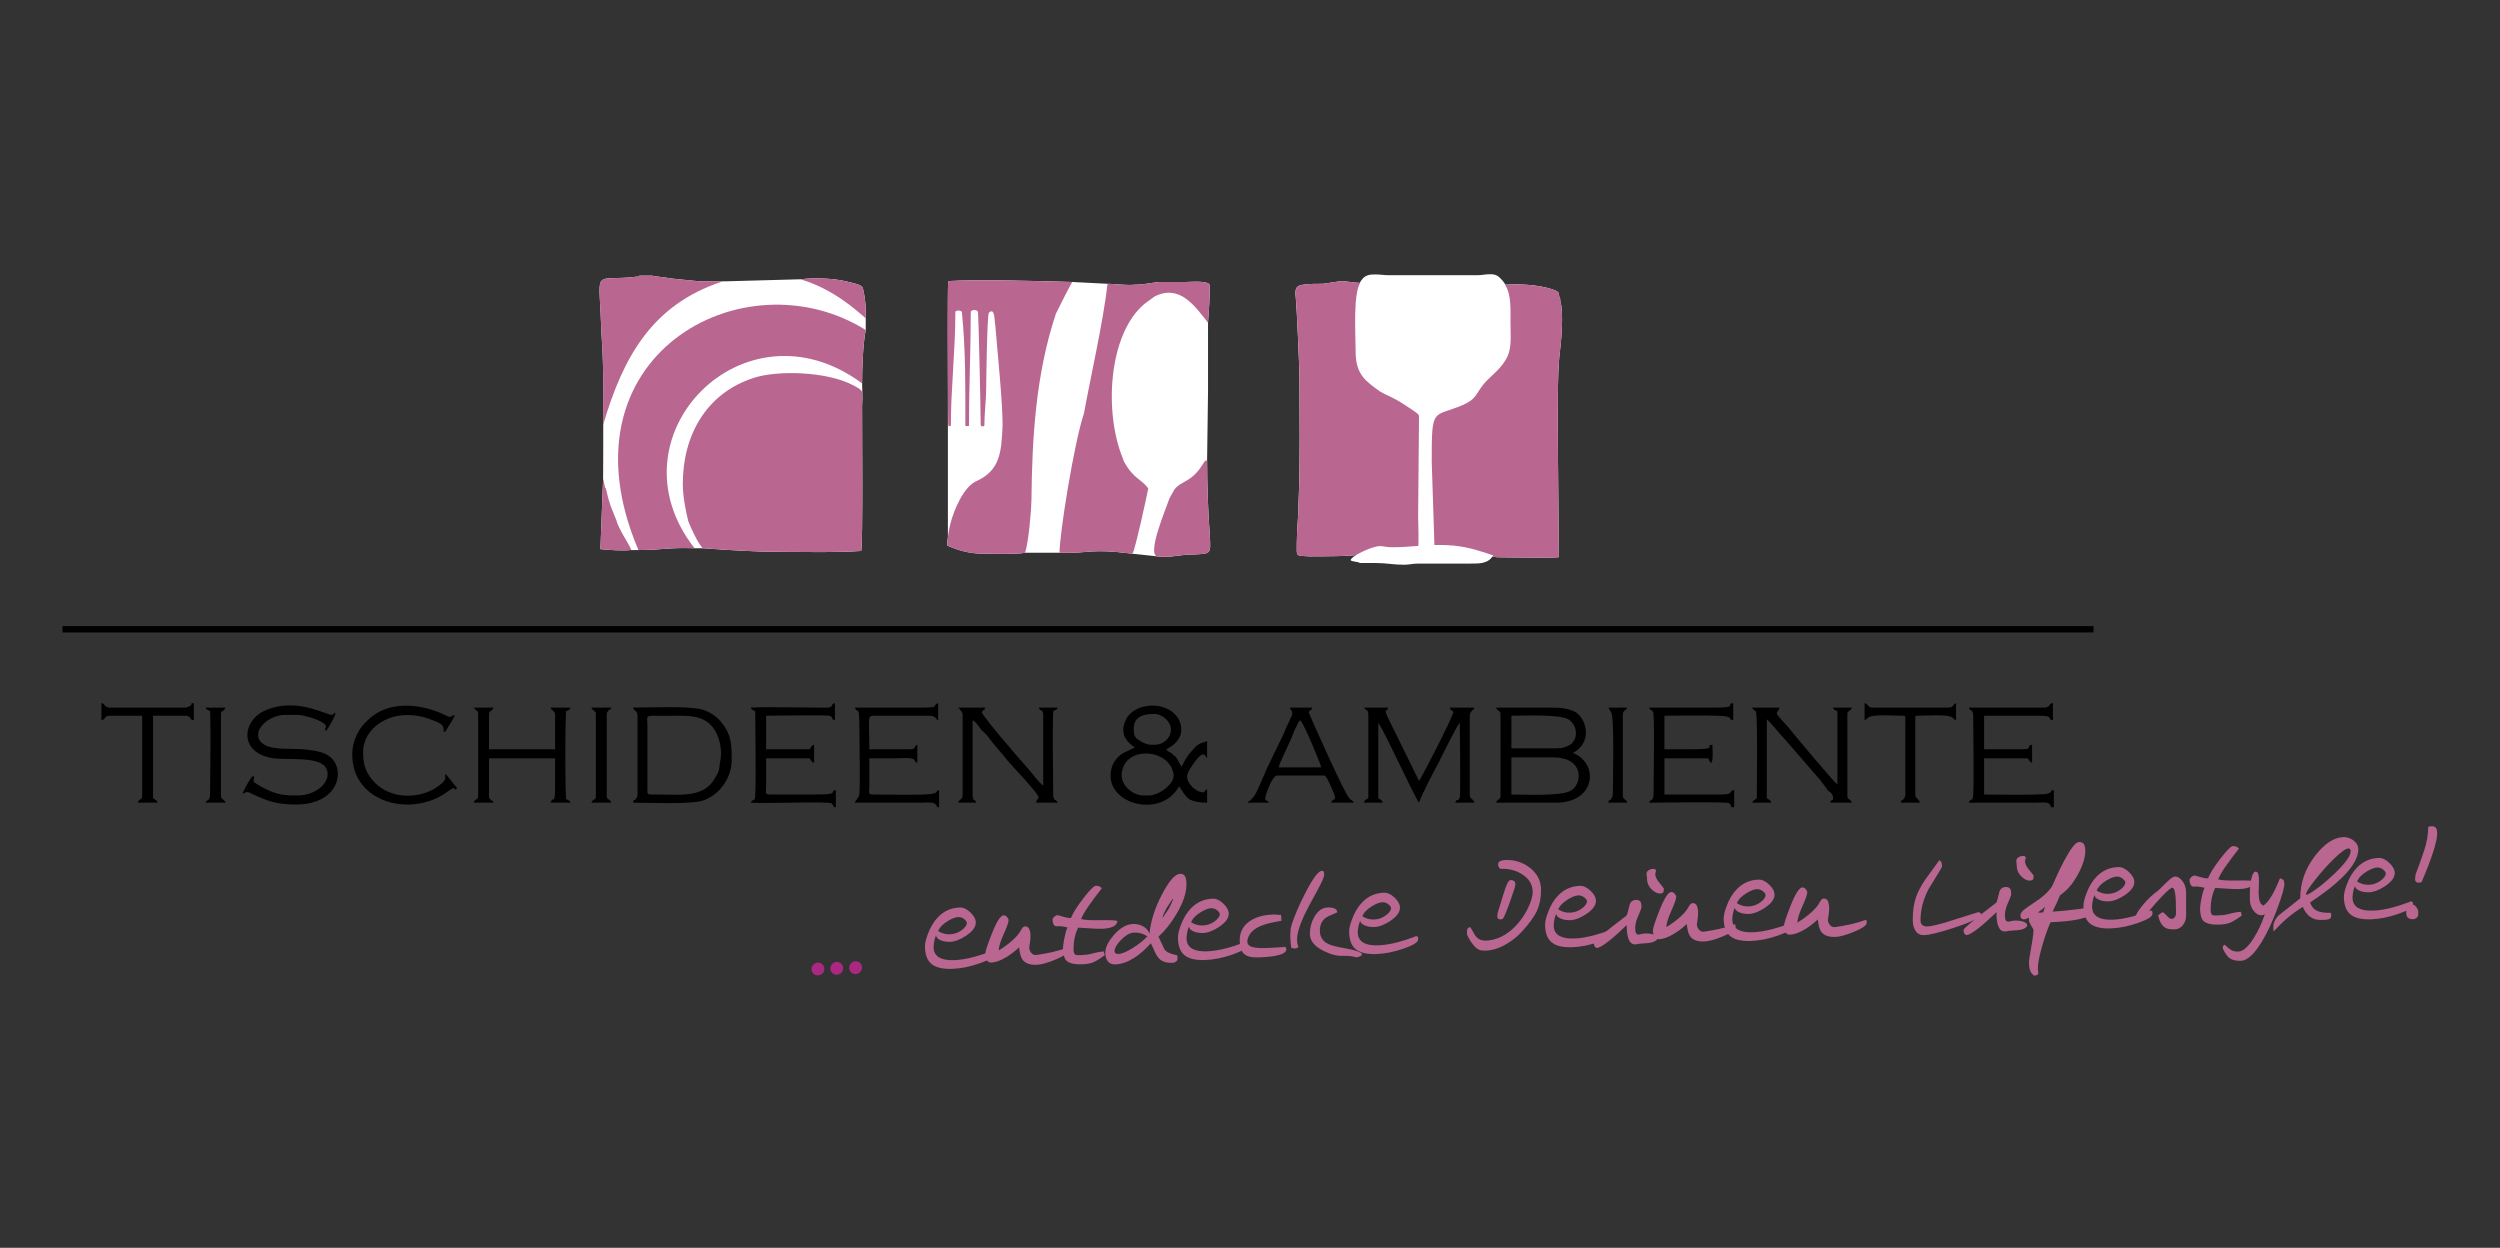 <?xml version="1.0" encoding="utf-8"?>
<!-- Generator: Adobe Illustrator 15.0.0, SVG Export Plug-In . SVG Version: 6.00 Build 0)  -->
<!DOCTYPE svg PUBLIC "-//W3C//DTD SVG 1.1//EN" "http://www.w3.org/Graphics/SVG/1.1/DTD/svg11.dtd">
<svg version="1.1" id="Ebene_1" xmlns="http://www.w3.org/2000/svg" xmlns:xlink="http://www.w3.org/1999/xlink" x="0px" y="0px"
	 width="567px" height="283px" viewBox="0 0 567 283" enable-background="new 0 0 567 283" xml:space="preserve">
<rect x="0" y="0" width="567" height="283" fill="#333333" stroke="none"/>
<path fill="#FFFFFF" d="M294.112,123.105c0,3.286-0.412,2.875,2.875,3.081c2.258,0,10.063,0,11.295-0.411
	c1.851-0.822,3.287-2.054,6.162-1.643c1.201,0.199,6.121,0.205,7.12-0.177c0.045,1.388,0.103,2.497,0.175,3.201
	c0-0.488,0.108-0.787,0.284-0.965c0.024,0.374,0.051,0.699,0.076,0.965c0-0.875,0.345-1.143,0.815-1.189
	c0.479,0.035,1.021,0.181,1.455,0.139c0.645,0.048,1.175-0.105,1.175-1.19c0-0.188-0.013-0.596-0.035-1.179
	c4.585,0.385,6.249,0.006,10.91,1.628c1.028,0.411,2.261,1.026,3.286,1.026c3.286,0,10.886,0.205,13.761,0
	c0.205-9.652-0.616-37.995,0.205-45.594c0.411-3.081,1.025-9.859,0.206-12.529c0-0.411,0-0.616-0.206-0.821
	c-0.205-1.233,0-1.233-1.645-1.849c-3.258-1.018-7.123-1.229-10.593-1.031c-0.355-0.596-0.814-1.161-1.407-1.693
	c-0.64-0.579-1.33-0.7-2.082-0.673c-0.884-0.035-1.852,0.219-2.911,0.221h-0.013h-0.161h-0.013h-0.156h-0.02h-0.146h-0.023h-0.143
	h-0.026h-0.138h-0.027h-0.133h-0.033h-0.125h-0.039h-0.12h-0.041h-0.114h-0.044h-0.112h-0.047h-0.106h-0.049h-0.103h-0.055h-0.097
	h-0.058h-0.092h-0.06h-0.09h-0.062h-0.085h-0.064h-0.082h-0.065h-0.08h-0.068h-0.074h-0.069h-0.074h-0.072h-0.07h-0.072h-0.069
	h-0.074H331.5h-0.074h-0.067h-0.073h-0.063h-0.08h-0.063h-0.078h-0.061h-0.079h-0.063h-0.079h-0.061h-0.081h-0.061h-0.08h-0.06
	H330.3h-0.06h-0.083h-0.06h-0.079h-0.06h-0.08h-0.063h-0.078h-0.063h-0.08h-0.062h-0.077h-0.064h-0.077h-0.063h-0.078h-0.066h-0.073
	h-0.069h-0.074h-0.068h-0.071h-0.074h-0.07h-0.075h-0.067h-0.079h-0.067h-0.08h-0.065h-0.086h-0.063h-0.09h-0.059h-0.094h-0.059
	h-0.096h-0.055h-0.1h-0.053h-0.104h-0.049h-0.108h-0.046h-0.115h-0.042h-0.119h-0.037h-0.126h-0.035h-0.129h-0.032h-0.136h-0.028
	h-0.141h-0.022h-0.148h-0.021h-0.152h-0.016h-0.16h-0.011h-0.173h-0.009h-0.168h-0.021h-0.171h-0.016h-0.173H324.9h-0.175h-0.009
	h-0.175h-0.003h-0.176h-0.006h-0.171h-0.008h-0.166h-0.012h-0.159h-0.016h-0.151h-0.018h-0.151h-0.021h-0.146h-0.024h-0.139h-0.029
	h-0.135h-0.031h-0.132h-0.032h-0.129h-0.034h-0.124h-0.039h-0.119h-0.043h-0.113h-0.045h-0.113h-0.045h-0.109h-0.049h-0.106h-0.05
	h-0.104h-0.052h-0.103h-0.052h-0.103h-0.053h-0.1h-0.054h-0.101h-0.054h-0.097h-0.054h-0.098h-0.057h-0.096h-0.057h-0.094h-0.059
	h-0.094h-0.057h-0.096h-0.057h-0.094h-0.058h-0.095h-0.057h-0.099h-0.055h-0.097h-0.054h-0.101h-0.055h-0.1H319.1h-0.103h-0.051
	h-0.104h-0.052h-0.104h-0.05h-0.106h-0.05h-0.108h-0.045h-0.114h-0.044h-0.113h-0.043h-0.119h-0.039h-0.124h-0.035h-0.127h-0.032
	h-0.134h-0.03h-0.134h-0.03h-0.14h-0.023h-0.146h-0.021h-0.151h-0.018h-0.155h-0.016h-0.159h-0.012h-0.166h-0.009h-0.171h-0.002
	h-0.179l0,0h-0.179h-0.005h-0.177h-0.011h-0.175h-0.016h-0.171h-0.021c-1.15,0-2.272-0.202-3.281-0.178
	c-1.201-0.027-2.261,0.185-3.035,1.307c-0.145,0.207-0.272,0.409-0.393,0.608c-1.238-0.02-3.215-0.41-4.214-0.41
	c-1.027,0.205-2.877,0.411-4.108,0.616c-1.438,0-3.286,0-4.519,0.206c-1.85,0.205-1.85,1.231-1.644,3.08
	c0.206,2.055,0.819,15.609,0.819,18.074c0,8.832,0.205,19.306-0.203,28.138C294.523,116.944,294.112,120.024,294.112,123.105
	L294.112,123.105z"/>
<path fill="#FFFFFF" d="M214.982,121.779c-0.093,0.72-0.151,1.403-0.151,1.943c2.259,1.026,4.929,1.848,8.01,1.848
	c2.669,0,7.393,0.206,9.653-0.205h7.805c7.188,0.205,6.572-1.027,16.43,0.205l5.751,0.617c2.465,0.41,5.134-0.411,7.804-0.411
	c4.518-0.206,4.313,0,4.107-4.313c-0.41-5.545-0.616-11.501-0.616-17.046l-0.006,0.001l0.211-15.468V73.197
	c0.07,0.102-0.07-0.087,0,0c0.206-2.875,0.41-5.545,0.41-8.421c0-1.232-4.518-0.822-5.339-0.822c-2.054,0-4.107,0-6.162,0
	c-1.848,0.207-3.696,0.617-5.545,0.617c-2.054,0.205-4.313-0.206-6.161-0.206l-8.01-0.412c-6.777-0.205-21.565-0.615-28.137-0.205
	c-0.052,1.416-0.064,2.831-0.054,4.246V121.779L214.982,121.779z"/>
<path fill="#FFFFFF" d="M181.56,63.339l-17.459,0.476c0.052-0.015,0.119-0.036,0.207-0.065c-0.998,0.031-1.826,0.053-2.535,0.065
	h-2.263c-2.098-0.053-3.24-0.28-7.524-0.682c-0.617-0.205-3.492-0.41-4.108-0.616h-2.67c-0.206,0-0.206,0-0.206,0
	c-0.205,0.411-0.205,0.206-0.41,0.206l-1.849,0.206c-8.42,0.616-6.777-1.849-6.368,11.913c0.207,3.491,0.412,6.777,0.412,10.474
	c0,0.505,0.075,15.395,0,23.208l-0.616,16.02c2.054,0.205,4.724,0.411,6.983,0.205h1.643c5.545,0,6.571-0.615,12.734-0.41h1.848
	c5.957,0.41,11.707,0.822,17.664,0.822c5.956,0,12.528,0.206,18.279-0.206c0.41-1.643,0.205-27.727,0.205-32.861
	c0.159-2.247,0-3.424,0-5.135c0-3.491,0.206-9.036,0.822-12.117v-2.877c0-2.464,0-3.286-0.411-5.545
	c-0.411-1.232,0.411-1.643-3.492-2.465c-0.101-0.028-0.205-0.057-0.31-0.084v-0.056h-0.221
	C189.011,63.111,184.65,62.952,181.56,63.339L181.56,63.339z"/>
<path fill="#B96691" d="M154.859,109.756c0,2.669,0.616,5.956,1.232,8.421c0.617,1.643,2.26,5.134,3.286,6.161
	c5.957,0.41,11.707,0.822,17.664,0.822c5.956,0,12.528,0.206,18.279-0.206c0.41-1.643,0.205-27.727,0.205-32.861
	c0-3.697,0.617-3.286-2.053-4.724c-5.751-3.08-17.046-3.491-22.591-1.643C160.198,89.217,154.859,98.664,154.859,109.756
	L154.859,109.756z"/>
<path fill="#B96691" d="M325.33,123.722c4.725,0.411,6.367,0,11.091,1.643c1.028,0.411,2.261,1.026,3.286,1.026
	c3.286,0,10.886,0.205,13.761,0c0.205-9.652-0.616-37.995,0.205-45.594c0.411-3.081,1.026-9.859,0.206-12.529
	c0-0.411,0-0.616-0.206-0.821c-0.205-1.233,0-1.233-1.645-1.849c-3.285-1.026-7.187-1.231-10.679-1.026
	c1.438,2.259,1.231,5.546,1.231,8.625c0,3.492,0.411,6.162-1.231,8.626c-1.233,2.054-3.286,3.491-4.724,5.134
	c-2.057,2.465-1.644,3.492-4.931,4.929c-6.777,2.876-6.98,0.206-6.98,12.734C324.919,110.988,325.124,117.355,325.33,123.722
	L325.33,123.722z"/>
<path fill="#B96691" d="M294.112,123.105c0,3.286-0.412,2.875,2.875,3.081c2.258,0,10.063,0,11.295-0.411
	c1.851-0.822,3.287-2.054,6.162-1.643c1.231,0.205,6.367,0.205,7.188-0.206c0.205-0.411,0-5.956,0-6.983l0.205-22.593
	c-0.044-0.517-1.11-1.107-4.106-3.08c-1.217-0.802-3.286-1.643-4.724-2.465c-3.081-2.259-5.547-3.696-5.547-9.037
	c0-3.696-0.617-12.939,1.028-15.608c-1.233,0-3.287-0.411-4.313-0.411c-1.027,0.205-2.877,0.411-4.107,0.616
	c-1.438,0-3.287,0-4.52,0.206c-1.85,0.205-1.85,1.231-1.644,3.08c0.206,2.055,0.819,15.609,0.819,18.074
	c0,8.832,0.205,19.306-0.202,28.138C294.523,116.944,294.112,120.024,294.112,123.105L294.112,123.105z"/>
<path fill="#B96691" d="M144.796,124.748c5.545,0,6.571-0.615,12.734-0.41c-19.917-25.314,11.273-57.269,37.995-37.38
	c0-3.491,0.206-9.036,0.822-12.117C168.653,57.555,126.038,80.766,144.796,124.748L144.796,124.748z"/>
<path fill="#B96691" d="M215.652,96.611c0-8.496,1.027-17.205,1.027-25.877c0.169-0.437,1.275-0.369,1.477,0.021
	c0.882,8.869,0.782,16.944,0.782,25.856h0.821c0-8.715,0.411-17.208,0.411-25.877c-0.007-0.397,1.293-0.714,1.643,0
	c0.143,2.214,0.574,20.497,0.605,25.491c0.005,0.816,0.702,0.344,0.833,0.387c0-2.905,0.411-5.851,0.411-8.42
	c0-0.004,0.189-16.968,0.616-17.253c1.438-1.437,1.232,2.054,1.438,2.67c0.33,4.275,1.855,19.048,1.644,23.414
	c-0.262,5.392-0.504,9.68-5.956,12.119c-2.918,1.306-5.039,6.628-5.751,9.241c-0.411,1.438-0.822,3.903-0.822,5.341
	c2.259,1.026,4.929,1.848,8.01,1.848c2.669,0,7.393,0.206,9.653-0.205c0.778-2.348,1.416-9.7,1.438-11.913
	c0.141-14.272,1.001-28.699,5.546-42.31c1.195-2.39,2.406-4.867,3.696-7.188c-6.777-0.205-21.565-0.615-28.137-0.205
	c-0.386,10.422,0,21.697,0,32.245C215.242,97.021,214.832,96.611,215.652,96.611L215.652,96.611z"/>
<path fill="#B96691" d="M251.185,64.366c-0.948,8.509-3.822,21.065-5.34,29.369c-2.249,6.732-5.545,27.307-5.545,31.63
	c7.188,0.205,6.572-1.027,16.43,0.205l0.206-0.205c0.671-1.349,3.061-12.421,3.491-14.583c-1.643-2.259-3.286-2.055-5.545-6.162
	c-0.205-0.616,0,0-0.205-0.616c-4.302-10.321-3.374-28.201,4.928-35.12l2.259-1.644c5.805-2.9,9.208,2.319,12.118,5.956
	c0.206-2.875,0.41-5.545,0.41-8.421c0-1.232-4.518-0.822-5.339-0.822c-2.054,0-4.107,0-6.162,0
	c-1.848,0.207-3.696,0.617-5.545,0.617C255.292,64.776,253.032,64.366,251.185,64.366L251.185,64.366z"/>
<polygon points="14.172,143.438 474.807,143.438 474.807,142 14.172,142 "/>
<path d="M309.31,160.484l0.205,0.205c0.617,0.616,0.822,0.41,0.822,1.438v18.896c-0.616,0.411-0.822,0.411-1.027,1.027h4.313
	c-0.205-0.616-0.411-0.616-1.025-1.027v-17.047c1.025,1.026,8.01,16.431,9.241,18.074c0.206-1.027,3.697-7.806,4.521-9.243
	c0.614-1.232,4.106-8.421,4.724-8.831c0,1.23,0.203,16.02,0,16.841c-0.411,1.233-0.616,0-1.027,1.233h4.313
	c-0.208-1.027-1.027-0.616-1.027-1.851v-17.868c0-0.41,0.205-0.82,0.408-1.025c0.411-0.616,0.411,0,0.619-0.821h-5.547
	c0.205,0.821,0.205,0.205,0.82,1.026c-0.408,1.644-7.394,15.199-7.805,15.608l-6.161-12.527c-2.26-4.519-1.231-2.671-0.82-4.107
	L309.31,160.484L309.31,160.484z"/>
<path d="M342.788,171.78c3.08,0,6.366,0,9.446,0c7.396,0,6.573,6.367,3.901,7.6c-2.053,1.231-10.474,0.82-13.349,0.82v-8.216
	L342.788,171.78L342.788,171.78z M342.788,162.332L342.788,162.332c2.466,0,10.885-0.41,12.938,0.822
	c2.259,1.438,2.259,4.928,0,5.956c-1.232,0.615-2.054,0.615-3.901,0.615c-3.081,0-5.956,0-9.036,0V162.332L342.788,162.332z
	 M340.32,161.922L340.32,161.922v18.689c0,0.822-0.613,0.411-1.024,1.438c4.521,0,9.036,0,13.556,0
	c8.831,0,9.652-8.216,4.726-10.887l-0.822-0.41c4.313-2.26,3.286-7.395,0.617-9.242c-1.646-0.821-3.083-1.026-5.342-1.026
	c-4.313,0-8.422,0-12.733,0C339.707,161.511,340.32,161.1,340.32,161.922L340.32,161.922z"/>
<path fill="#B96691" d="M273.775,104.416c-0.616,0.205-0.204-0.207-0.822,0.615c-2.686,4.479-4.888,3.852-6.571,5.957l-0.822,1.437
	c-0.206,0.411-0.206,0.411-0.411,0.821c-0.445,1.477-5.181,12.521-2.669,12.94c2.465,0.41,5.134-0.411,7.804-0.411
	c4.518-0.206,4.313,0,4.107-4.313C273.981,115.917,273.775,109.961,273.775,104.416L273.775,104.416z"/>
<path d="M259.193,180.406c-2.054,0-5.34-2.259-4.724-5.339c0.821-5.957,10.885-5.342,11.707,0.615
	c0.206,2.26-3.492,4.724-5.545,4.724H259.193L259.193,180.406z M260.837,168.903L260.837,168.903c-0.616,0-2.054-0.615-2.465-1.024
	c-0.821-0.411-1.232-1.027-1.232-2.26c-0.205-3.287,2.464-3.697,4.724-3.697c1.643,0,3.697,1.644,3.697,3.491
	c0,2.26-2.054,3.49-3.492,3.49H260.837L260.837,168.903z M267.614,163.771L267.614,163.771c-2.054-5.136-10.475-4.725-12.323-0.411
	c-1.849,3.901,1.643,5.751,2.054,6.162c-0.206,0.204,0,0-0.411,0.204l-1.232,0.617c-1.644,0.615-2.875,1.848-3.491,3.49
	c-2.67,8.217,10.885,12.323,15.197,4.52c0.822,1.026,1.027,1.848,2.261,2.876c1.026,0.615,2.669,0.821,4.106,0.821v-3.081
	c-0.822,0.41-0.41,1.025-1.438,0.616c-0.616,0-1.232-0.616-1.643-0.821c-2.465-2.465-1.438-3.492,0.411-6.161
	c2.053-2.671,2.259-1.028,2.669-0.618v-3.902c-1.438,0.617-1.847,0.206-3.491,2.262c-1.027,1.024-1.643,2.26-2.259,3.491
	c-0.617-0.616-0.617-1.231-1.438-2.261c-0.41-0.206-0.616-0.614-1.026-0.82c-0.616-0.41-0.616-0.206-1.027-0.821
	C266.999,168.699,268.641,166.646,267.614,163.771L267.614,163.771z"/>
<path d="M397.418,160.484v0.205l0.206,0.206c0.206,0,0.206,0,0.206,0.204c0.617,0.411,0.206-0.41,0.412,0.411
	c0.41,0.616,0.205,16.842,0.205,19.512c-0.617,0.616-0.823,0.411-1.029,1.027h4.313c-0.203-0.616-0.408-0.616-1.022-1.027v-17.868
	c0.819,0.616,3.078,3.491,4.105,4.519l8.011,9.241c0.614,0.821,1.23,1.645,1.849,2.466c0.409,0.206,1.026,0.82,1.026,1.231
	c0.202,1.438-0.205,0.205-0.617,1.438h4.93c-0.409-1.027-1.026-0.616-1.026-1.438v-18.689c0-0.821,0.617-0.41,1.026-1.438h-4.313
	c0.202,0.615,0.614,0.615,1.025,0.821v16.637c-0.823-0.617-9.65-11.092-11.091-12.939c-3.903-4.313-2.467-2.671-2.056-4.519H397.418
	L397.418,160.484z"/>
<path d="M217.296,160.484l0.41,0.411c0.206,0.41,0.616,0.615,0.616,1.231v18.278c0,1.027-0.616,0.616-1.026,1.645h4.108
	c-0.412-1.233-0.617,0.205-0.822-1.645v-17.047c0.822,0.411,1.438,1.438,2.053,2.26c0.822,0.616,1.438,1.438,2.054,2.26
	c1.233,1.644,2.67,3.081,3.902,4.725l4.108,4.518c4.108,4.725,2.67,3.286,2.259,4.931h4.929c-0.41-1.027-1.026,0-1.026-2.261
	c0-5.955-0.206-12.528,0-18.483c0.616-0.41,0.82-0.206,1.026-0.821h-4.313c0.41,1.026,0.822,0.205,1.026,1.438v16.227
	c-0.822-0.412-2.875-3.287-3.697-4.108c-1.643-1.849-9.653-11.091-10.269-12.527c0.616-0.821,0.616-0.205,0.822-1.026h-6.16V160.484
	z"/>
<path d="M67.57,180.406c-2.462,0-3.901,0-6.366-1.026c-1.438-0.615-2.463-1.231-3.697-2.055c0-0.82,0.412-1.437-0.206-1.231
	c-0.205,0-0.616,0.82-0.821,1.026c-0.411,0.822-1.232,2.055-1.438,2.875c1.027-0.205,0.411-0.82,2.464,0.205
	c3.493,1.645,5.545,2.261,9.654,2.261c10.269,0,11.5-8.832,6.982-11.297c-1.438-0.82-3.492-1.025-5.339-1.231
	c-2.671-0.206-6.779,0.206-8.832-1.028c-3.696-2.258,0.41-6.775,4.724-6.775h2.67c1.643,0,6.571,1.438,6.571,2.671
	c0,0.82-0.616,0,0,1.024c0.206-0.204,2.055-3.286,2.055-3.695c0.206-1.027-0.206-0.206-0.616,0
	c-1.232,0.205-8.215-4.313-15.609-0.821c-4.724,2.259-5.75,9.447,2.259,10.679c3.698,0.412,9.654-0.41,11.708,1.851
	C75.788,176.711,72.09,180.406,67.57,180.406L67.57,180.406z"/>
<path d="M163.279,173.013c-0.206,1.437,0,1.643-1.027,3.286c-2.464,4.724-7.804,3.9-13.349,3.9c-2.465,0-2.055,0.206-2.055-2.258
	v-12.939c0-2.466-0.616-2.671,1.644-2.671c6.367,0.205,11.09-1.025,13.76,3.491C163.279,167.673,163.896,170.343,163.279,173.013
	L163.279,173.013z M144.59,162.332L144.59,162.332V180.2c0,0.411-0.206,0.822-0.411,1.028c-0.411,0.615-0.411-0.206-0.616,0.821
	c4.108,0,12.324,0.41,15.609-0.411c4.107-1.232,6.778-5.34,6.778-9.242c0-3.08,0-5.546-2.054-8.216
	c-1.026-1.438-2.669-2.67-4.724-3.285c-3.081-0.821-11.501-0.411-15.609-0.411C143.769,161.306,144.59,161.1,144.59,162.332
	L144.59,162.332z"/>
<path d="M107.417,160.484c0.822,1.026,1.027,0.615,1.027,1.438v18.689c0,0.822-0.617,0.411-1.027,1.438h4.518
	c-0.41-1.027,0,0-0.616-0.616c-0.206-0.411-0.412-0.205-0.412-0.822v-8.627H125.9c0,1.851,0,3.698,0,5.546
	c0,5.751-0.411,2.67-1.027,4.521h4.518c-0.206-0.616-0.616-0.616-1.027-0.821c-0.205-5.136-0.205-14.787,0-19.923
	c0.411-0.206,0.821-0.206,1.027-0.821h-4.518c0.206,0.821,1.027,0.615,1.027,1.644v7.805h-14.994v-8.011
	c0-0.821,0.617-0.41,1.027-1.438L107.417,160.484L107.417,160.484z"/>
<path d="M465.193,183.076h0.617v-3.901c-1.23,0.205,0,0.411-1.438,0.82c-1.027,0.411-13.146,0.205-14.377,0.205v-8.216h9.857
	c0.413,0.412,0.413,0.822,1.027,1.028v-4.109c-1.438,0.207,0.205,1.028-2.055,1.028h-8.831v-7.601h12.527
	c3.491,0,1.645,0.822,3.08,1.027v-3.902c-1.23,0.206-0.205,0.618-1.643,1.028h-17.457c0.411,1.026,1.024,0.205,1.024,2.053
	c0,3.286,0.208,14.993,0,17.663c0,1.645-0.613,0.822-1.024,1.851h14.788C463.758,182.051,464.786,181.639,465.193,183.076
	L465.193,183.076z"/>
<path d="M189.157,183.076h0.411v-3.901c-1.849,0.411,1.438,1.025-5.135,1.025h-9.448c-1.643,0-1.231-0.205-1.231-1.848
	c0-2.054,0-4.313,0-6.368h9.858c0.41,0.618,0.41,0.822,1.026,1.028v-4.109c-0.616,0.207-0.616,0.413-1.026,1.028h-9.858v-7.601
	c1.027,0,13.555-0.204,14.376,0c1.232,0.616,0,0.616,1.232,1.027v-3.902c-1.232,0.411,0,0.618-1.438,1.028c-0.616,0-1.849,0-2.465,0
	c-4.312,0-11.5-0.206-15.199,0c0.206,0.615,0.412,0.411,1.028,0.821c0,4.106,0.206,14.993,0,18.895c0,1.851-0.616,0.822-1.028,1.851
	c5.341,0.205,12.118-0.206,17.253,0C188.748,182.051,188.748,182.256,189.157,183.076L189.157,183.076z"/>
<path d="M392.694,183.076h0.616v-3.901c-1.437,0.205,0.206,1.025-3.08,1.025h-12.732v-8.216h9.857
	c0.411,0.412,0.203,0.822,0.822,1.028c0.409-0.822,0.203-2.875,0.203-4.109c-2.257,0.207,2.261,1.028-4.929,1.028
	c-2.056,0-3.901,0-5.955,0v-7.601c1.026,0,13.554-0.204,14.17,0.205c1.438,0.411,0.207,0.617,1.438,0.822v-3.902
	c-1.85,0.206,1.233,1.028-3.902,1.028h-15.195c0.409,1.026,1.023,0.205,1.023,1.848c0.205,2.671,0,14.379,0,17.663
	c0,1.85-0.614,1.027-1.023,2.056c4.518,0,12.938-0.206,17.249,0C392.286,182.051,392.492,182.256,392.694,183.076L392.694,183.076z"
	/>
<path d="M212.572,183.076h0.41v-3.901c-1.026,0.411-0.205,0.615-1.438,0.82c-0.822,0.411-11.297,0.205-13.145,0.205
	c-1.643,0-1.233-0.205-1.233-1.848c0-2.054,0-4.313,0-6.368h5.957c0.822,0,3.491-0.204,4.108,0.206
	c0.41,0.412,0.204,0.616,0.822,0.822v-4.109c-1.027,0.413,0,1.028-1.849,1.028h-9.038c0-7.601-0.616-7.601,1.439-7.601
	c1.026,0,2.053,0,3.081,0h9.036c1.027,0,1.027,0.205,1.643,0.616c0.206,0.411,0,0.206,0.412,0.411v-3.902
	c-1.643,0.618,0.821,1.028-3.902,1.028h-14.994c0.617,1.644,1.027-1.028,1.027,4.723c0,2.466,0.206,13.146,0,14.788
	c0,0.411-0.206,0.821-0.411,1.027c-0.411,0.821-0.206,0-0.617,1.027h14.789C210.519,182.051,212.16,181.639,212.572,183.076
	L212.572,183.076z"/>
<path d="M290.005,174.039c0.203-1.231,2.872-6.16,3.49-8.216l1.028-2.053l0.407-0.411c1.029,1.232,4.729,10.27,4.729,10.68H290.005
	L290.005,174.039z M292.468,160.484L292.468,160.484l0.408,0.615c0,0.206,0.206-0.204,0.206,0.821c0,0.41-1.642,3.491-1.847,4.313
	c-1.645,3.49-3.699,7.394-5.137,10.885c-1.026,2.26-1.234,3.286-2.671,4.52c-0.41,0.205-0.206,0-0.41,0.411h4.726
	c-0.207-0.411,0-0.206-0.412-0.411l-0.411-0.41c0-0.822,1.645-5.34,2.672-5.34h10.683c0.613,0,1.23,1.847,1.848,3.08
	c1.438,3.286,0.203,1.643-0.205,3.081h5.133c-0.206-0.616-0.614-0.411-1.025-1.027c-0.82-0.411-9.036-18.896-9.242-19.512
	c0.614-0.821,0.614-0.205,0.822-1.026H292.468L292.468,160.484z"/>
<path d="M82.359,170.548c0-5.955,7.393-10.681,15.815-7.188c2.259,0.821,2.464,1.232,2.464,2.669
	c0.616-0.205,0.411-0.205,0.82-0.821c0.412-0.82,1.643-2.465,1.643-3.079c-1.231,0.409-0.615,0.82-2.259,0
	c-5.545-2.672-12.938-3.286-17.457,1.231c-1.848,1.644-3.491,4.313-3.491,7.805c0,10.887,13.35,14.376,21.564,8.422
	c2.465-1.851,1.233,0,2.055-0.616c0.206-0.411,0.206,0,0-0.411l-2.464-3.08c-0.411,0.821,1.027,1.232-2.669,3.491
	c-4.108,2.26-9.654,2.054-13.146-1.233C82.976,175.478,82.359,173.629,82.359,170.548L82.359,170.548z"/>
<path d="M23.004,163.359c1.028-0.205,0.616-1.027,1.848-1.027h7.395v18.279c0,0.822-0.616,0.411-1.027,1.438h4.52
	c-0.206-0.616-0.411-0.616-1.027-1.027v-18.69h7.599c1.438,0.41,0.412,0.822,1.643,1.027v-3.903c-1.231,0.206,0,0-0.821,0.618
	c-0.41,0.204-0.616,0.41-1.026,0.41H24.852c-0.41,0-0.82-0.206-1.026-0.41c-0.412-0.412,0-0.412-0.822-0.618L23.004,163.359
	L23.004,163.359z"/>
<path d="M422.888,163.359c0.82-0.411,0,0,0.82-0.617c1.025-0.82,5.75-0.41,7.805-0.41c0.614,0,0.614,0,0.614,0.616V180.2
	c0,0.411-0.203,0.822-0.408,1.028c-0.412,0.615-0.412-0.206-0.617,0.821h4.314c-0.206-1.027-1.028-0.821-1.028-1.851v-17.252
	c0-0.616,0-0.616,0.614-0.616c2.058,0,6.78-0.41,7.805,0.41c0.823,0.617,0,0.206,0.823,0.617v-3.902
	c-0.823,0.411-0.617,1.028-1.645,1.028h-17.456c-0.821,0-0.821-0.822-1.643-1.028L422.888,163.359L422.888,163.359z"/>
<path d="M134.115,160.484l0.206,0.411c0.41,0.204,0.41,0.204,0.615,0.615c0.207,0.205,0.207-0.411,0.207,0.41v18.689
	c0,1.027-0.616,0.411-1.028,1.438h4.518c-0.41-1.027-1.026-0.616-1.026-1.438v-18.689c0-0.41,0.206-0.41,0.41-0.821
	c0.616-0.615,0.206,0.411,0.616-0.615H134.115L134.115,160.484z"/>
<path d="M46.624,160.484c0.41,0.615-0.411,0,1.027,0.821c0.205,5.955,0,12.528,0,18.483c0,2.261-0.617,1.232-1.027,2.261h4.518
	c-0.206-0.821-1.027-0.616-1.027-1.645v-18.483c0-0.821,0.617-0.41,1.027-1.438H46.624L46.624,160.484z"/>
<path d="M364.763,160.484l0.617,1.026c0.82,1.025,0.411,16.02,0.411,18.483c0,0.616-0.205,1.027-0.411,1.233
	c-0.411,0.615-0.411-0.206-0.617,0.821h4.313c-0.206-0.821-1.025-0.616-1.025-1.645v-18.276c0-1.027,0.614-0.821,1.025-1.644
	H364.763L364.763,160.484z"/>
<path fill="#B96691" d="M181.56,63.339c7.4,2.213,12.477,6.866,14.787,8.864c0-2.464,0-3.524-0.411-5.784
	c-0.411-1.232,0.411-1.643-3.492-2.465C189.568,63.133,184.845,62.928,181.56,63.339L181.56,63.339z"/>
<path fill="#B96691" d="M136.17,124.543c2.054,0.205,4.724,0.411,6.983,0.205c0-0.41-1.438-2.67-1.643-3.08
	c-0.616-1.027-1.643-3.081-1.643-3.491c-1.438-3.697-1.438-3.081-2.465-7.394c-0.206-0.205-0.206-0.205-0.206-0.41l-0.41-1.849
	L136.17,124.543L136.17,124.543z"/>
<path fill="#FFFFFF" d="M312.924,123.861c1.021,0,1.596,0.264,2.617,0.264c4.245,0,6.608-0.528,10.854-0.528
	c4.853,0,7.631,0.792,12.261,2.375c-1.15,1.913-3.1,1.848-5.271,1.848c-4.597,0-7.151,0-11.747,0c-1.246,0-1.979,0.264-3.227,0.264
	c-2.491,0-3.926-0.396-6.416-0.396c-1.405,0-2.204,0-3.609,0c-0.126-0.298-2.042-0.298-2.042-0.662
	C306.345,126.201,311.133,123.861,312.924,123.861L312.924,123.861z"/>
<path fill="#B96691" d="M147.876,62.517h-2.67c-0.206,0-0.206,0-0.206,0c-0.205,0.411-0.205,0.206-0.41,0.206l-1.849,0.206
	c-8.42,0.616-6.777-1.849-6.368,11.913c0.207,3.491,0.412,6.777,0.412,10.474c0,3.697,0,7.394,0,11.091
	c4.612-15.872,11.378-27.273,26.699-32.451c0.616-0.205,0.206,0,0.821-0.205c-6.572,0.205-5.751,0-12.322-0.617
	C151.367,62.928,148.492,62.723,147.876,62.517L147.876,62.517z"/>
<path fill="#AA2882" d="M186.956,219.716c0,0.446-0.14,0.805-0.419,1.074c-0.278,0.271-0.633,0.414-1.06,0.43
	c-0.391,0.014-0.726-0.125-1.005-0.412c-0.279-0.288-0.419-0.618-0.419-0.991c0-0.392,0.135-0.735,0.405-1.032
	c0.269-0.299,0.609-0.455,1.019-0.47c0.39-0.013,0.734,0.112,1.032,0.384C186.806,218.966,186.956,219.306,186.956,219.716z
	 M191.227,219.566c0,0.446-0.14,0.805-0.419,1.075c-0.279,0.271-0.633,0.412-1.061,0.429c-0.39,0.015-0.726-0.124-1.005-0.412
	c-0.279-0.288-0.418-0.618-0.418-0.991c0-0.392,0.134-0.734,0.404-1.033c0.271-0.297,0.61-0.455,1.019-0.469
	c0.391-0.013,0.736,0.113,1.033,0.383C191.076,218.816,191.227,219.157,191.227,219.566z M195.498,219.417
	c0,0.447-0.139,0.805-0.418,1.075c-0.279,0.271-0.633,0.413-1.061,0.429c-0.391,0.015-0.726-0.123-1.005-0.412
	c-0.279-0.289-0.419-0.617-0.419-0.99c0-0.393,0.135-0.734,0.405-1.033c0.27-0.3,0.609-0.454,1.02-0.469
	c0.391-0.014,0.734,0.113,1.033,0.383C195.348,218.667,195.498,219.009,195.498,219.417z"/>
<path fill="#B96691" d="M225.418,216.479c0,0.583-1.089,1.253-3.267,2.013c-2.177,0.764-4.243,1.176-6.198,1.244
	c-2.251,0.079-3.862-0.331-4.829-1.229c-0.894-0.83-1.34-2.138-1.34-3.93c0-0.615,0.204-1.49,0.614-2.623
	c0.595-1.645,1.387-2.97,2.373-3.975c1.34-1.372,2.969-2.092,4.885-2.159c0.819-0.026,1.633,0.349,2.442,1.126
	c0.81,0.779,1.214,1.54,1.214,2.282c0,1.021-0.735,2.021-2.205,2.998c-1.339,0.883-2.541,1.343-3.601,1.38
	c-0.819,0.027-1.545-0.094-2.178-0.363c-0.633-0.27-0.977-0.625-1.033-1.063c-0.206,0.422-0.363,0.968-0.474,1.646
	c-0.019,0.225-0.047,0.535-0.084,0.93c0,1.142,0.456,1.957,1.367,2.448c0.783,0.423,1.88,0.608,3.294,0.562
	c1.34-0.049,2.866-0.299,4.579-0.756c1.134-0.306,2.335-0.696,3.601-1.176c0.148-0.101,0.279-0.154,0.391-0.158
	c0.112-0.002,0.218,0.037,0.321,0.117c0.102,0.08,0.153,0.15,0.153,0.207C225.427,216.132,225.418,216.29,225.418,216.479z
	 M219.109,208.864c-0.521-0.609-1.117-0.902-1.787-0.88c-0.596,0.021-1.359,0.306-2.289,0.856c-1.153,0.688-1.908,1.463-2.261,2.324
	c0.409,0.264,0.837,0.456,1.284,0.579c0.447,0.123,0.902,0.177,1.368,0.16c0.986-0.035,1.875-0.344,2.666-0.925
	c0.792-0.582,1.187-1.133,1.187-1.649C219.276,209.164,219.22,209.009,219.109,208.864z"/>
<path fill="#B96691" d="M242.224,215.606c0,0.559-0.922,1.224-2.765,1.995c-1.842,0.772-3.285,1.176-4.327,1.213
	c-1.582,0.055-2.671-0.354-3.266-1.228c-0.354-0.508-0.596-1.421-0.726-2.74c-0.913,0.871-1.881,1.611-2.904,2.226
	c-1.302,0.791-2.447,1.202-3.434,1.237c-0.466,0.016-0.805-0.184-1.019-0.594c-0.214-0.41-0.321-0.877-0.321-1.397
	s0.484-2.011,1.452-4.466c1.098-2.813,2.001-4.231,2.708-4.256c0.298-0.012,0.558,0.119,0.782,0.392
	c0.223,0.271,0.335,0.51,0.335,0.715c0,0.468-0.373,1.53-1.117,3.195c-0.744,1.663-1.116,2.888-1.116,3.669
	c2.624-1.637,4.327-3.203,5.108-4.702c0.261-0.493,0.541-0.744,0.838-0.756c0.465-0.017,0.791,0.183,0.977,0.595
	s0.279,0.953,0.279,1.624c0,0.466-0.037,0.933-0.112,1.399c-0.074,0.469-0.13,0.853-0.167,1.152c0,0.428,0.129,0.813,0.391,1.158
	c0.353,0.453,0.8,0.635,1.34,0.54c1.414-0.218,2.549-0.425,3.406-0.622c1.265-0.285,2.457-0.635,3.573-1.047L242.224,215.606z"/>
<path fill="#B96691" d="M253.445,208.874c-0.093,0.609-0.452,1.049-1.074,1.316c-0.625,0.268-1.429,0.418-2.416,0.453
	c-0.763,0.027-1.805-0.012-3.126-0.115c-1.322-0.102-2.093-0.148-2.317-0.143c-0.353,0.742-0.614,1.52-0.781,2.33
	c-0.168,0.809-0.251,1.664-0.251,2.562c0,0.58,0.103,0.969,0.307,1.167c0.149,0.145,0.419,0.21,0.809,0.195l0.587-0.021
	c0.93-0.032,1.665-0.123,2.205-0.271c1.247-0.344,2.233-0.525,2.959-0.551l0.195,0.858c-0.819,0.606-1.572,1.089-2.26,1.446
	c-0.689,0.359-1.62,0.56-2.792,0.601c-1.843,0.065-3.071-0.228-3.685-0.879c-0.485-0.524-0.726-1.524-0.726-3.002
	c0.093-0.656,0.167-1.183,0.223-1.577c0.205-1.128,0.465-2.1,0.782-2.914c-0.838-0.193-1.536-0.281-2.094-0.262
	c-0.186,0.006-0.317,0.011-0.391,0.014c-0.261,0.026-0.474-0.117-0.642-0.435c-0.167-0.316-0.251-0.677-0.251-1.083
	c0-0.202,0.13-0.417,0.391-0.646c0.26-0.229,0.53-0.353,0.809-0.361c0.038,0,0.424,0.111,1.159,0.338
	c0.735,0.226,1.344,0.331,1.829,0.313c0.428-1.096,1.327-2.537,2.694-4.325c1.368-1.788,2.303-2.776,2.806-2.962
	c0.186-0.043,0.419-0.032,0.698,0.031c0.279,0.065,0.548,0.231,0.809,0.503c-1.21,1.551-2.197,2.871-2.959,3.957
	c-0.837,1.203-1.424,2.211-1.758,3.023c0.651,0.219,2.093,0.309,4.326,0.268C251.742,208.663,253.054,208.72,253.445,208.874z"/>
<path fill="#B96691" d="M269.079,200.646c0,1.919-0.763,4.152-2.289,6.699c-1.247,2.095-2.596,3.787-4.048,5.086
	c0.857,1.824,1.303,2.772,1.341,2.846c0.372,0.618,1.331,1.076,2.875,1.374c0.037,0.073,0.065,0.165,0.083,0.274
	c0.019,0.109,0.028,0.248,0.028,0.416c0,0.203-0.037,0.371-0.112,0.504c-0.243,0.324-0.56,0.492-0.953,0.506
	c-0.131,0.006-0.233,0.01-0.308,0.012c-1.362,0.048-2.399-0.382-3.108-1.288c-0.261-0.326-0.784-1.38-1.568-3.157
	c-1.245,1.403-2.517,2.519-3.818,3.346c-1.467,0.927-2.879,1.412-4.235,1.459c-0.78,0.027-1.356-0.207-1.727-0.707
	c-0.372-0.498-0.558-1.147-0.558-1.948c0-1.173,0.641-2.498,1.922-3.978c1.411-1.634,2.869-2.476,4.373-2.527
	c0.65-0.022,1.272,0.087,1.866,0.326c0.91,0.377,1.532,0.998,1.866,1.859c0.261-2.818,1.2-5.775,2.814-8.866
	c1.614-3.093,2.981-4.657,4.101-4.698c0.541-0.02,0.919,0.162,1.133,0.535C268.971,199.092,269.079,199.733,269.079,200.646z
	 M260.229,212.353c-0.502-0.318-0.993-0.543-1.475-0.676c-0.481-0.131-1.047-0.188-1.696-0.164
	c-0.946,0.127-1.897,0.694-2.852,1.705c-0.954,1.011-1.432,1.853-1.432,2.522c0,0.205,0.079,0.358,0.237,0.467
	c0.158,0.106,0.375,0.154,0.653,0.146c0.816-0.028,1.957-0.516,3.422-1.461C258.403,214.046,259.45,213.199,260.229,212.353z
	 M266.007,203.8c-0.446,0.666-0.893,1.334-1.34,2.002c-0.763,1.44-1.079,2.215-0.949,2.321c0.447-0.667,0.894-1.334,1.34-2.001
	C265.82,204.679,266.137,203.905,266.007,203.8z"/>
<path fill="#B96691" d="M282.785,214.474c0,0.584-1.089,1.256-3.266,2.016c-2.178,0.762-4.244,1.175-6.198,1.244
	c-2.252,0.077-3.862-0.331-4.829-1.23c-0.894-0.828-1.34-2.137-1.34-3.929c0-0.614,0.205-1.489,0.614-2.624
	c0.595-1.645,1.386-2.969,2.373-3.974c1.34-1.371,2.968-2.091,4.885-2.158c0.819-0.028,1.634,0.347,2.443,1.125
	c0.81,0.778,1.215,1.541,1.215,2.283c0,1.02-0.736,2.021-2.206,2.997c-1.34,0.884-2.541,1.344-3.602,1.381
	c-0.819,0.027-1.545-0.094-2.177-0.363c-0.634-0.271-0.977-0.627-1.033-1.063c-0.206,0.42-0.364,0.967-0.476,1.646
	c-0.019,0.226-0.046,0.535-0.083,0.931c0,1.142,0.457,1.957,1.368,2.448c0.781,0.423,1.879,0.607,3.294,0.56
	c1.339-0.047,2.866-0.299,4.578-0.756c1.136-0.306,2.336-0.695,3.601-1.176c0.149-0.1,0.279-0.152,0.392-0.156
	c0.111-0.004,0.218,0.035,0.321,0.117c0.102,0.08,0.154,0.149,0.154,0.205C282.795,214.13,282.785,214.288,282.785,214.474z
	 M276.477,206.861c-0.521-0.608-1.117-0.903-1.787-0.881c-0.596,0.021-1.358,0.308-2.289,0.856
	c-1.154,0.688-1.908,1.463-2.261,2.326c0.41,0.264,0.837,0.455,1.284,0.577c0.446,0.124,0.902,0.179,1.368,0.161
	c0.987-0.034,1.875-0.344,2.666-0.926s1.187-1.133,1.187-1.649C276.644,207.16,276.588,207.007,276.477,206.861z"/>
<path fill="#B96691" d="M291.748,215.281c0,1.095-2.104,1.714-6.312,1.86c-1.582,0.056-2.688-0.223-3.322-0.834
	c-0.633-0.609-0.95-1.623-0.95-3.039c0-1.898,0.791-3.368,2.373-4.411c1.339-0.886,3.08-1.366,5.221-1.44
	c0.465-0.017,0.754-0.003,0.866,0.04c0.111,0.043,0.42,0.056,0.921,0.037l0.084,1.338c-2.104,0.354-3.621,0.722-4.55,1.11
	c-1.938,0.793-2.999,1.957-3.185,3.488c-0.056,0.692,0.362,1.151,1.256,1.383c0.688,0.18,1.761,0.244,3.212,0.193
	c0.727-0.023,1.433-0.062,2.122-0.109c0.689-0.049,1.377-0.098,2.065-0.148c0.019,0.075,0.056,0.168,0.111,0.28
	C291.719,215.14,291.748,215.224,291.748,215.281z"/>
<path fill="#B96691" d="M300.319,198.383c0,0.521-0.529,1.74-1.594,3.658c-1.45,2.64-2.427,4.489-2.93,5.55
	c-1.082,2.311-1.62,4.145-1.62,5.504c0,0.65,0.104,1.207,0.309,1.666c-0.095,0.096-0.158,0.153-0.196,0.174
	c-0.13,0.115-0.335,0.18-0.614,0.188c-0.13,0.005-0.257-0.01-0.376-0.043c-0.122-0.032-0.265-0.073-0.434-0.126
	c-0.058-0.332-0.094-0.609-0.111-0.832c-0.074-0.668-0.11-1.309-0.11-1.923c0-0.392,0.013-0.789,0.042-1.188
	c0.025-0.401,0.113-0.828,0.265-1.28c0.67-2.109,1.729-4.566,3.185-7.375c1.655-3.203,2.873-4.82,3.657-4.848
	c0.241-0.008,0.39,0.061,0.444,0.208C300.291,197.862,300.319,198.085,300.319,198.383z M308.86,216.634
	c-0.408,0.312-0.838,0.475-1.283,0.489c-0.28-0.101-0.698-0.188-1.256-0.264c-0.56-0.073-1.221-0.095-1.981-0.069
	c-1.155,0.04-2.531-0.33-4.132-1.113c-2.085-1.024-3.127-2.328-3.127-3.912c0-1.358,0.336-2.629,1.006-3.808
	c0.798-1.387,1.804-2.101,3.013-2.144c0.578-0.02,1.085,0.05,1.523,0.213c0.436,0.161,0.655,0.456,0.655,0.884
	c-0.65,0.283-1.305,0.577-1.955,0.878c-1.321,0.624-1.98,1.719-1.98,3.282c0,1.396,0.641,2.409,1.925,3.033
	c0.671,0.329,1.96,0.657,3.866,0.981c1.908,0.325,3.15,0.719,3.729,1.185v0.364H308.86z"/>
<path fill="#B96691" d="M321.619,213.119c0,0.583-1.088,1.255-3.267,2.015c-2.177,0.763-4.242,1.176-6.196,1.244
	c-2.253,0.077-3.862-0.332-4.831-1.229c-0.893-0.828-1.338-2.138-1.338-3.929c0-0.614,0.203-1.49,0.613-2.625
	c0.596-1.644,1.385-2.971,2.372-3.974c1.341-1.371,2.97-2.091,4.886-2.157c0.818-0.028,1.633,0.347,2.442,1.125
	c0.809,0.778,1.214,1.539,1.214,2.281c0,1.021-0.734,2.021-2.206,2.999c-1.339,0.884-2.539,1.343-3.601,1.38
	c-0.819,0.027-1.544-0.093-2.178-0.363c-0.633-0.271-0.977-0.627-1.032-1.063c-0.205,0.421-0.362,0.967-0.474,1.645
	c-0.021,0.227-0.049,0.537-0.086,0.932c0,1.141,0.457,1.958,1.367,2.449c0.783,0.422,1.881,0.606,3.295,0.559
	c1.339-0.047,2.865-0.298,4.577-0.756c1.137-0.305,2.336-0.695,3.604-1.175c0.147-0.101,0.276-0.153,0.391-0.157
	c0.111-0.003,0.218,0.036,0.32,0.117c0.102,0.081,0.153,0.15,0.153,0.206C321.629,212.772,321.619,212.933,321.619,213.119z
	 M315.309,205.507c-0.52-0.609-1.116-0.903-1.786-0.881c-0.596,0.021-1.357,0.307-2.287,0.856c-1.156,0.687-1.91,1.463-2.263,2.325
	c0.408,0.264,0.837,0.455,1.284,0.578s0.902,0.178,1.367,0.16c0.986-0.035,1.875-0.344,2.666-0.925
	c0.791-0.583,1.187-1.134,1.187-1.649C315.477,205.804,315.422,205.651,315.309,205.507z"/>
<path fill="#B96691" d="M349.507,201.797c0,1.915-0.343,3.581-1.032,5.001c-0.578,1.19-1.646,2.651-3.209,4.379
	c-0.803,0.922-1.808,1.774-3.017,2.562c-1.807,1.178-3.536,1.798-5.192,1.854c-0.354,0.012-0.716-0.002-1.09-0.047
	c-0.854-0.101-1.739-0.906-2.65-2.42c-0.408-0.677-0.614-1.152-0.614-1.433c0-0.241,0.01-0.485,0.028-0.728s0.098-0.408,0.237-0.496
	c0.14-0.09,0.273-0.164,0.404-0.227c0.093-0.002,0.423,0.521,0.989,1.573c0.568,1.051,1.446,1.556,2.64,1.515
	c2.011-0.07,3.897-0.844,5.667-2.318c1.47-1.24,2.689-2.778,3.657-4.616c0.854-1.646,1.282-3.028,1.282-4.144
	c0-1.579-0.753-2.873-2.261-3.882c-1.396-0.937-3.006-1.37-4.828-1.309c-0.206,0.007-0.384-0.093-0.532-0.302
	c-0.147-0.211-0.223-0.445-0.223-0.705c0-0.373,0.167-0.63,0.503-0.772c0.334-0.141,0.716-0.221,1.145-0.235
	c2.103-0.074,3.954,0.514,5.557,1.759C348.661,198.126,349.507,199.787,349.507,201.797z M343.7,200.524
	c0,0.391-0.413,1.732-1.242,4.025c-0.828,2.293-1.372,3.584-1.632,3.869c-0.059,0.021-0.141,0.043-0.251,0.065
	c-0.111,0.022-0.196,0.036-0.252,0.037c-0.15,0.006-0.308-0.026-0.476-0.095c-0.168-0.067-0.252-0.315-0.252-0.744
	c0-0.239,0.047-0.529,0.14-0.867c0-0.055,0.032-0.154,0.099-0.295c0.064-0.145,0.489-1.518,1.271-4.124
	c0.559-1.857,1.063-2.794,1.508-2.81c0.28-0.011,0.531,0.064,0.754,0.224C343.588,199.971,343.7,200.21,343.7,200.524z"/>
<path fill="#B96691" d="M366.06,211.568c0,0.582-1.087,1.253-3.266,2.013c-2.177,0.764-4.242,1.178-6.196,1.244
	c-2.253,0.079-3.862-0.33-4.83-1.229c-0.893-0.828-1.34-2.137-1.34-3.93c0-0.613,0.204-1.49,0.614-2.623
	c0.595-1.645,1.386-2.971,2.373-3.974c1.34-1.372,2.969-2.093,4.885-2.159c0.819-0.027,1.633,0.348,2.443,1.125
	c0.811,0.779,1.214,1.54,1.214,2.282c0,1.021-0.734,2.021-2.206,3c-1.34,0.882-2.538,1.342-3.602,1.379
	c-0.817,0.028-1.544-0.094-2.178-0.364c-0.632-0.27-0.977-0.625-1.032-1.062c-0.205,0.421-0.361,0.967-0.474,1.645
	c-0.021,0.226-0.048,0.537-0.085,0.931c0,1.143,0.456,1.959,1.367,2.449c0.783,0.424,1.879,0.608,3.294,0.56
	c1.341-0.046,2.866-0.298,4.578-0.757c1.136-0.305,2.336-0.694,3.603-1.174c0.148-0.1,0.278-0.152,0.393-0.156
	c0.109-0.004,0.217,0.035,0.319,0.115c0.102,0.08,0.153,0.15,0.153,0.205C366.07,211.22,366.06,211.382,366.06,211.568z
	 M359.752,203.954c-0.521-0.607-1.116-0.901-1.786-0.881c-0.595,0.021-1.358,0.309-2.289,0.857
	c-1.153,0.687-1.908,1.463-2.261,2.326c0.408,0.263,0.837,0.455,1.284,0.578c0.446,0.122,0.901,0.176,1.366,0.159
	c0.987-0.034,1.875-0.343,2.667-0.924c0.791-0.584,1.186-1.135,1.186-1.649C359.919,204.255,359.863,204.1,359.752,203.954z"/>
<path fill="#B96691" d="M372.982,213.946c-0.483,0.018-0.837,0.043-1.061,0.079c-0.223,0.034-0.418,0.069-0.585,0.104
	c-0.167,0.032-0.326,0.053-0.477,0.058c-1.282,0.045-1.926-1.412-1.926-4.374c-1.525,1.486-2.866,2.685-4.019,3.592
	c-1.156,0.905-2.021,1.434-2.599,1.584c-0.204,0.044-0.396-0.038-0.572-0.245c-0.175-0.208-0.265-0.518-0.265-0.927
	c0-0.13,0.418-0.557,1.255-1.273c0.912-0.795,1.871-1.582,2.876-2.361c0.613-0.485,1.703-1.326,3.268-2.519
	c0.167-0.229,0.391-0.979,0.672-2.257c0.184-0.845,0.677-1.279,1.479-1.31c0.429-0.016,0.742,0.086,0.948,0.304
	c0.204,0.214,0.309,0.646,0.309,1.295c0,0.279-0.238,0.938-0.711,1.975c-0.477,1.036-0.714,1.974-0.714,2.808
	c0,0.575,0.069,0.968,0.21,1.176c0.14,0.21,0.34,0.31,0.602,0.3c0.11-0.005,0.313-0.044,0.613-0.119
	c0.297-0.074,0.528-0.115,0.695-0.121c0.895-0.031,1.605,0.061,2.139,0.272c0.529,0.216,0.794,0.474,0.794,0.771
	s-0.245,0.563-0.738,0.795C374.681,213.78,373.951,213.912,372.982,213.946z M377.367,201.504c0,0.466-0.057,0.771-0.167,0.914
	c-0.111,0.143-0.363,0.222-0.756,0.234c-0.483,0.017-1.04-0.243-1.674-0.78c-0.819-0.695-1.228-1.595-1.228-2.692
	c0-0.13-0.02-0.308-0.057-0.528c-0.037-0.223-0.057-0.38-0.057-0.473c0-0.226,0.075-0.422,0.224-0.598
	c0.314-0.326,0.734-0.499,1.257-0.518c0.445-0.017,0.67,0.135,0.67,0.45c0,0.076-0.027,0.188-0.084,0.34
	c-0.057,0.15-0.084,0.272-0.084,0.365c0,0.466,0.204,0.99,0.612,1.571C376.474,200.37,376.92,200.94,377.367,201.504z"/>
<path fill="#B96691" d="M393.642,210.32c0,0.558-0.922,1.226-2.765,1.995c-1.842,0.773-3.283,1.178-4.326,1.213
	c-1.582,0.057-2.67-0.354-3.266-1.227c-0.354-0.508-0.597-1.422-0.728-2.739c-0.912,0.87-1.88,1.608-2.901,2.225
	c-1.306,0.789-2.448,1.201-3.436,1.235c-0.465,0.017-0.804-0.182-1.019-0.592c-0.214-0.411-0.321-0.877-0.321-1.399
	c0-0.521,0.484-2.009,1.451-4.465c1.099-2.813,2-4.229,2.709-4.255c0.297-0.012,0.558,0.118,0.781,0.392
	c0.223,0.271,0.334,0.51,0.334,0.713c0,0.468-0.371,1.532-1.115,3.197c-0.746,1.663-1.118,2.887-1.118,3.668
	c2.625-1.637,4.327-3.204,5.109-4.702c0.26-0.492,0.54-0.744,0.837-0.755c0.465-0.019,0.791,0.181,0.978,0.595
	c0.187,0.412,0.279,0.952,0.279,1.623c0,0.467-0.038,0.934-0.111,1.399c-0.075,0.469-0.131,0.853-0.168,1.151
	c0,0.431,0.13,0.814,0.393,1.16c0.353,0.452,0.799,0.633,1.339,0.539c1.415-0.219,2.551-0.425,3.406-0.621
	c1.266-0.285,2.456-0.636,3.572-1.047L393.642,210.32z"/>
<path fill="#B96691" d="M406.565,210.154c0,0.582-1.088,1.254-3.266,2.015c-2.177,0.762-4.242,1.176-6.197,1.243
	c-2.253,0.077-3.861-0.331-4.83-1.229c-0.892-0.828-1.339-2.137-1.339-3.93c0-0.613,0.204-1.49,0.614-2.623
	c0.595-1.646,1.386-2.97,2.373-3.975c1.339-1.371,2.968-2.091,4.885-2.158c0.818-0.027,1.632,0.348,2.442,1.125
	c0.81,0.78,1.214,1.541,1.214,2.283c0,1.021-0.734,2.02-2.206,2.999c-1.339,0.882-2.538,1.341-3.601,1.378
	c-0.817,0.027-1.545-0.092-2.178-0.361c-0.632-0.271-0.977-0.625-1.032-1.063c-0.205,0.421-0.362,0.967-0.475,1.646
	c-0.02,0.226-0.048,0.535-0.085,0.93c0,1.143,0.457,1.959,1.367,2.449c0.783,0.424,1.88,0.608,3.295,0.56
	c1.34-0.048,2.865-0.3,4.579-0.756c1.135-0.306,2.334-0.696,3.601-1.175c0.148-0.1,0.279-0.152,0.393-0.156
	c0.11-0.004,0.217,0.035,0.319,0.117c0.103,0.08,0.153,0.147,0.153,0.203C406.576,209.808,406.565,209.968,406.565,210.154z
	 M400.257,202.54c-0.521-0.608-1.116-0.902-1.786-0.88c-0.595,0.021-1.357,0.307-2.288,0.857c-1.153,0.686-1.909,1.461-2.261,2.323
	c0.407,0.266,0.836,0.457,1.283,0.578c0.446,0.125,0.903,0.178,1.367,0.161c0.986-0.034,1.875-0.343,2.666-0.924
	c0.791-0.584,1.187-1.134,1.187-1.65C400.425,202.84,400.369,202.686,400.257,202.54z"/>
<path fill="#B96691" d="M423.372,209.283c0,0.558-0.92,1.226-2.766,1.995c-1.843,0.771-3.283,1.176-4.325,1.211
	c-1.582,0.057-2.671-0.354-3.268-1.227c-0.354-0.508-0.596-1.422-0.725-2.739c-0.913,0.871-1.882,1.612-2.903,2.226
	c-1.304,0.789-2.449,1.201-3.435,1.235c-0.467,0.019-0.806-0.183-1.021-0.593c-0.214-0.411-0.32-0.877-0.32-1.398
	s0.484-2.009,1.452-4.465c1.1-2.813,2-4.229,2.707-4.255c0.298-0.011,0.559,0.118,0.782,0.391c0.223,0.272,0.334,0.513,0.334,0.717
	c0,0.466-0.371,1.529-1.116,3.193c-0.744,1.664-1.115,2.888-1.115,3.67c2.625-1.637,4.326-3.204,5.106-4.702
	c0.261-0.494,0.542-0.745,0.839-0.757c0.466-0.015,0.79,0.184,0.977,0.595c0.187,0.414,0.279,0.955,0.279,1.625
	c0,0.465-0.038,0.934-0.11,1.399c-0.075,0.469-0.132,0.853-0.169,1.151c0,0.429,0.131,0.814,0.392,1.158
	c0.354,0.453,0.801,0.635,1.342,0.541c1.414-0.219,2.549-0.425,3.404-0.621c1.266-0.287,2.457-0.636,3.573-1.047L423.372,209.283z"
	/>
<path fill="#B96691" d="M449.276,207.763c-1.098,0.82-3.283,1.752-6.559,2.801c-3.072,0.98-5.175,1.49-6.309,1.531
	c-0.839,0.029-1.481-0.279-1.929-0.926c-0.444-0.645-0.67-1.496-0.67-2.561c0-1.956,0.241-3.65,0.727-5.084
	c0.408-1.206,1.106-2.544,2.095-4.014c1.061-1.452,2.121-2.914,3.182-4.387c0.167,0.031,0.316,0.158,0.446,0.377
	s0.196,0.484,0.196,0.803c0,0.205-0.037,0.374-0.111,0.509c-1.006,1.637-2.002,3.273-2.988,4.91
	c-1.189,2.313-1.785,4.636-1.785,6.965c0,0.987,0.53,1.462,1.59,1.425c0.818-0.027,2.309-0.37,4.468-1.021
	c2.326-0.732,4.653-1.465,6.979-2.199c0.354-0.012,0.576,0.102,0.669,0.341c0.057,0.11,0.074,0.212,0.057,0.305
	C449.313,207.634,449.296,207.707,449.276,207.763z"/>
<path fill="#B96691" d="M456.842,211.019c-0.484,0.017-0.838,0.042-1.061,0.078c-0.226,0.035-0.422,0.07-0.589,0.104
	c-0.167,0.035-0.323,0.054-0.473,0.06c-1.286,0.045-1.926-1.412-1.926-4.375c-1.528,1.49-2.868,2.686-4.021,3.592
	c-1.154,0.906-2.021,1.435-2.598,1.584c-0.204,0.046-0.395-0.038-0.572-0.245c-0.176-0.208-0.265-0.517-0.265-0.927
	c0-0.129,0.419-0.555,1.256-1.271c0.912-0.795,1.872-1.584,2.875-2.363c0.615-0.485,1.703-1.326,3.27-2.517
	c0.167-0.229,0.389-0.981,0.669-2.259c0.186-0.844,0.679-1.28,1.479-1.308c0.428-0.015,0.743,0.086,0.949,0.302
	c0.204,0.214,0.307,0.646,0.307,1.297c0,0.278-0.236,0.936-0.712,1.972c-0.473,1.039-0.711,1.976-0.711,2.81
	c0,0.576,0.068,0.968,0.209,1.177c0.139,0.21,0.338,0.308,0.601,0.299c0.11-0.003,0.314-0.044,0.613-0.119
	c0.298-0.076,0.531-0.116,0.698-0.121c0.892-0.03,1.605,0.062,2.136,0.274c0.53,0.215,0.795,0.47,0.795,0.768
	c0,0.297-0.246,0.563-0.738,0.795C458.541,210.853,457.808,210.984,456.842,211.019z M461.224,198.575
	c0,0.466-0.057,0.771-0.166,0.913c-0.111,0.146-0.362,0.224-0.755,0.235c-0.485,0.018-1.043-0.242-1.675-0.779
	c-0.82-0.696-1.229-1.594-1.229-2.694c0-0.13-0.019-0.306-0.056-0.526s-0.056-0.381-0.056-0.475c0-0.225,0.074-0.421,0.223-0.595
	c0.316-0.326,0.736-0.501,1.258-0.52c0.445-0.016,0.669,0.137,0.669,0.453c0,0.074-0.027,0.188-0.084,0.338
	s-0.084,0.272-0.084,0.365c0,0.467,0.204,0.989,0.614,1.57C460.332,197.443,460.777,198.014,461.224,198.575z"/>
<path fill="#B96691" d="M462.175,219.738c0,0.093,0.017,0.24,0.056,0.442c0.037,0.203,0.057,0.352,0.057,0.445
	c0,0.223-0.084,0.385-0.251,0.482c-0.168,0.1-0.336,0.15-0.503,0.158c-0.132,0.004-0.229-0.018-0.294-0.062
	c-0.065-0.044-0.126-0.094-0.181-0.147c-0.354-0.34-0.592-0.741-0.713-1.201c-0.122-0.462-0.181-1.036-0.181-1.725
	c0-0.318,0.231-1.77,0.698-4.354c0.223-1.237,0.334-2.217,0.334-2.943c-0.315-0.527-0.539-0.912-0.67-1.148
	c-0.242-0.438-0.362-0.824-0.362-1.159c0-0.074,0-0.204,0-0.392c-0.436,0.238-0.815,0.365-1.14,0.375
	c-0.381,0.015-0.625-0.154-0.733-0.506c-0.036-0.109-0.056-0.298-0.056-0.559c0.075-0.451,0.573-0.994,1.494-1.632
	c0.921-0.64,1.865-1.281,2.833-1.931c1.211-0.902,2.142-1.83,2.792-2.785c0.727-1.629,1.321-2.927,1.787-3.896
	c0.688-1.424,1.358-2.668,2.011-3.735c0.726-1.2,1.349-1.978,1.869-2.331c0.187-0.102,0.372-0.151,0.559-0.16
	c0.54-0.02,0.922,0.202,1.146,0.66c0.148,0.388,0.225,0.822,0.225,1.307c0,1.55-0.56,3.341-1.677,5.376
	c-1.172,2.149-2.521,3.716-4.047,4.702c-0.482,1.192-1.053,2.436-1.703,3.726c1.711-0.06,4.456-0.351,8.234-0.874
	c0.373,0.118,0.559,0.39,0.559,0.818c0,0.073-0.036,0.241-0.11,0.508c-0.187,0.528-1.125,0.964-2.82,1.313
	c-1.692,0.348-3.806,0.565-6.336,0.656c-0.764,1.756-1.434,3.691-2.01,5.805C462.463,217.089,462.175,218.675,462.175,219.738z
	 M463.82,205.608c-0.184,0.21-0.403,0.419-0.657,0.622c-0.256,0.205-0.586,0.444-0.988,0.721c0.255,0.026,0.449,0.039,0.576,0.034
	c0.092-0.002,0.191-0.007,0.303-0.01c0.146-0.043,0.256-0.064,0.328-0.067c0.035-0.112,0.108-0.312,0.219-0.595
	C463.712,206.03,463.784,205.796,463.82,205.608z"/>
<path fill="#B96691" d="M488.163,207.306c0,0.582-1.089,1.254-3.267,2.014c-2.177,0.762-4.242,1.176-6.196,1.244
	c-2.252,0.078-3.862-0.331-4.83-1.231c-0.893-0.827-1.339-2.136-1.339-3.928c0-0.615,0.203-1.491,0.613-2.625
	c0.596-1.643,1.386-2.969,2.371-3.973c1.342-1.371,2.969-2.092,4.888-2.158c0.818-0.028,1.632,0.347,2.441,1.125
	c0.811,0.779,1.215,1.54,1.215,2.282c0,1.02-0.734,2.021-2.206,2.999c-1.34,0.883-2.539,1.342-3.602,1.378
	c-0.818,0.029-1.543-0.092-2.177-0.361c-0.635-0.271-0.978-0.626-1.032-1.062c-0.206,0.419-0.363,0.966-0.477,1.644
	c-0.02,0.227-0.046,0.537-0.083,0.931c0,1.142,0.455,1.958,1.367,2.448c0.782,0.423,1.879,0.607,3.294,0.559
	c1.34-0.045,2.864-0.297,4.578-0.754c1.136-0.307,2.336-0.695,3.603-1.177c0.148-0.099,0.277-0.151,0.391-0.155
	c0.111-0.004,0.219,0.036,0.32,0.116c0.103,0.081,0.154,0.149,0.154,0.206C488.174,206.958,488.163,207.118,488.163,207.306z
	 M481.854,199.692c-0.521-0.61-1.115-0.904-1.787-0.882c-0.596,0.021-1.356,0.308-2.289,0.857c-1.152,0.687-1.906,1.462-2.262,2.325
	c0.41,0.264,0.839,0.454,1.286,0.577c0.447,0.125,0.901,0.177,1.366,0.162c0.988-0.035,1.875-0.344,2.667-0.925
	c0.791-0.584,1.186-1.134,1.186-1.65C482.021,199.99,481.966,199.838,481.854,199.692z"/>
<path fill="#B96691" d="M495.811,207.563c0,0.969-0.277,1.761-0.837,2.375c-0.483,0.538-1.052,0.818-1.703,0.841
	c-0.947,0.034-1.646-0.071-2.094-0.317c-0.782-0.418-1.349-1.332-1.702-2.733c-0.037-0.054,0.086-0.201,0.376-0.444
	c0.287-0.242,0.519-0.367,0.686-0.373c0.147-0.007,0.529,0.336,1.145,1.021c0.297,0.324,0.585,0.48,0.865,0.472
	c0.297-0.011,0.535-0.146,0.713-0.401c0.176-0.258,0.265-0.554,0.265-0.89c0-2.197-0.069-3.713-0.209-4.545
	c-0.141-0.833-0.35-1.244-0.628-1.234c-0.336,0.012-1.138,0.682-2.401,2.012c-0.707,0.73-1.807,1.979-3.293,3.743
	c-1.136,1.344-1.723,2.018-1.76,2.019c-0.186,0.006-0.381-0.116-0.587-0.37c-0.205-0.255-0.307-0.502-0.307-0.743
	c0-0.429,0.476-1.246,1.423-2.452c1.137-1.438,2.428-2.672,3.881-3.711c0.968-0.982,1.736-1.73,2.303-2.244
	c0.567-0.515,1.021-0.776,1.354-0.786c0.632-0.023,1.238,0.385,1.815,1.22c0.465,0.674,0.695,1.495,0.695,2.462V207.563
	L495.811,207.563z"/>
<path fill="#B96691" d="M511.334,199.871c-0.094,0.608-0.452,1.049-1.076,1.316c-0.622,0.267-1.428,0.419-2.414,0.454
	c-0.763,0.024-1.806-0.012-3.127-0.115c-1.32-0.104-2.094-0.151-2.317-0.143c-0.354,0.741-0.613,1.519-0.779,2.327
	c-0.167,0.812-0.251,1.664-0.251,2.562c0,0.581,0.102,0.97,0.307,1.169c0.147,0.146,0.418,0.21,0.81,0.196l0.587-0.021
	c0.93-0.031,1.664-0.123,2.205-0.271c1.245-0.342,2.233-0.524,2.958-0.549l0.195,0.857c-0.819,0.605-1.572,1.09-2.262,1.447
	c-0.688,0.359-1.618,0.561-2.79,0.602c-1.843,0.064-3.072-0.229-3.688-0.88c-0.481-0.526-0.725-1.524-0.725-3.002
	c0.093-0.657,0.169-1.185,0.225-1.577c0.204-1.128,0.466-2.099,0.78-2.913c-0.836-0.195-1.534-0.281-2.093-0.263
	c-0.188,0.006-0.315,0.011-0.39,0.014c-0.264,0.027-0.478-0.117-0.645-0.435s-0.252-0.676-0.252-1.082
	c0-0.202,0.132-0.42,0.392-0.647c0.261-0.229,0.53-0.352,0.811-0.361c0.037-0.001,0.423,0.111,1.159,0.337
	c0.733,0.227,1.344,0.33,1.828,0.313c0.428-1.095,1.323-2.535,2.693-4.325c1.367-1.789,2.301-2.775,2.804-2.961
	c0.188-0.044,0.421-0.033,0.699,0.029c0.279,0.065,0.55,0.233,0.81,0.504c-1.21,1.552-2.195,2.869-2.958,3.957
	c-0.838,1.202-1.426,2.211-1.76,3.022c0.652,0.22,2.095,0.309,4.328,0.268C509.631,199.661,510.942,199.718,511.334,199.871z"/>
<path fill="#B96691" d="M518.088,200.473c0,0.838-0.501,2.624-1.506,5.359c-1.155,3.149-2.384,5.78-3.688,7.895
	c-1.691,2.739-3.237,4.136-4.635,4.184c-1.208,0.042-2.13-0.204-2.762-0.739c-0.41-0.343-0.856-1.005-1.341-1.992
	c-0.02-0.076-0.032-0.157-0.042-0.25c-0.01-0.094,0.005-0.188,0.042-0.281c0.13-0.247,0.278-0.373,0.445-0.381
	c0.373,0.418,0.797,0.783,1.271,1.103s1.076,0.466,1.802,0.44c1.041-0.037,2.176-1.018,3.405-2.94
	c1.04-1.638,1.907-3.483,2.596-5.537c-0.223,0.156-0.474,0.239-0.754,0.249c-0.651,0.022-1.256-0.322-1.813-1.039
	c-0.559-0.717-0.839-1.605-0.839-2.667c0-0.261,0-0.492,0-0.698c0-0.202,0-0.381,0-0.53c0-1.266,0.118-2.406,0.354-3.418
	c0.234-1.016,0.543-1.529,0.924-1.541c0.29-0.011,0.493,0.155,0.611,0.494c0.117,0.342,0.176,0.816,0.176,1.431
	c0,0.41-0.009,0.846-0.027,1.303c-0.019,0.456-0.037,0.907-0.056,1.356c0,0.838,0.074,1.52,0.223,2.045
	c0.148,0.524,0.438,0.883,0.866,1.073c0.613-0.45,1.19-1.113,1.73-1.988c0.65-1.047,1.33-2.457,2.037-4.233
	c0.372,0.154,0.597,0.259,0.672,0.313C517.984,199.62,518.088,199.952,518.088,200.473z"/>
<path fill="#B96691" d="M534.865,192.597c0,1.416-0.707,2.996-2.122,4.738c-1.098,1.342-2.624,2.782-4.578,4.321
	c-1.116,0.877-2.529,1.887-4.243,3.026c0.279,0.809,0.717,1.391,1.313,1.74c0.765,0.457,1.89,0.66,3.377,0.607
	c0.037,0.128,0.071,0.27,0.099,0.423c0.028,0.153,0.032,0.277,0.015,0.369c-0.057,0.295-0.205,0.497-0.447,0.606
	c-0.24,0.108-0.557,0.17-0.947,0.184c-0.409,0.014-0.717,0.023-0.922,0.031c-1.897,0.066-3.275-0.92-4.134-2.956
	c-1.339,0.827-2.538,1.696-3.6,2.61c-0.931,0.793-1.937,1.775-3.015,2.949c-0.057-0.316-0.085-0.604-0.085-0.863
	c0-0.949,0.363-1.836,1.09-2.662c0.019-0.02,1.691-1.344,5.024-3.972c0-3.538,1.136-6.771,3.404-9.698
	c2.104-2.717,4.217-4.112,6.338-4.188c0.111-0.004,0.225-0.007,0.336-0.011c0.148,0.031,0.251,0.047,0.308,0.044
	c0.726,0.106,1.372,0.414,1.938,0.925C534.581,191.337,534.865,191.927,534.865,192.597z M533.022,192.606
	c-0.073-0.128-0.206-0.188-0.392-0.183c-0.613,0.021-1.74,0.834-3.377,2.436c-1.436,1.409-2.834,2.981-4.203,4.713
	c-1.366,1.735-2.05,2.814-2.05,3.243c0,0.111,0.06,0.151,0.18,0.12c0.122-0.033,0.219-0.067,0.294-0.109
	c1.601-0.856,3.555-2.377,5.861-4.562c2.532-2.396,3.798-4.137,3.798-5.217C533.134,192.881,533.097,192.732,533.022,192.606z"/>
<path fill="#B96691" d="M547.229,205.243c0,0.582-1.087,1.255-3.264,2.014c-2.178,0.764-4.243,1.178-6.197,1.246
	c-2.254,0.076-3.862-0.332-4.831-1.231c-0.893-0.827-1.34-2.138-1.34-3.929c0-0.614,0.205-1.49,0.613-2.624
	c0.597-1.645,1.388-2.97,2.374-3.975c1.34-1.371,2.969-2.091,4.886-2.156c0.817-0.029,1.632,0.346,2.442,1.124
	c0.809,0.778,1.214,1.541,1.214,2.282c0,1.021-0.735,2.021-2.206,2.999c-1.339,0.883-2.539,1.343-3.602,1.378
	c-0.818,0.028-1.544-0.092-2.177-0.36c-0.634-0.271-0.978-0.626-1.033-1.063c-0.205,0.421-0.361,0.967-0.474,1.646
	c-0.021,0.225-0.048,0.536-0.085,0.93c0,1.143,0.457,1.959,1.367,2.448c0.783,0.424,1.88,0.608,3.296,0.56
	c1.339-0.045,2.864-0.297,4.576-0.755c1.138-0.307,2.336-0.697,3.602-1.176c0.148-0.1,0.278-0.152,0.393-0.155
	c0.11-0.004,0.218,0.035,0.32,0.116c0.103,0.08,0.153,0.148,0.153,0.203C547.241,204.896,547.229,205.056,547.229,205.243z
	 M540.922,197.631c-0.521-0.609-1.116-0.904-1.786-0.882c-0.596,0.021-1.358,0.309-2.289,0.856
	c-1.153,0.688-1.908,1.463-2.261,2.326c0.408,0.264,0.837,0.455,1.284,0.578c0.445,0.123,0.901,0.177,1.366,0.16
	c0.987-0.033,1.875-0.344,2.668-0.924c0.789-0.585,1.186-1.134,1.186-1.65C541.09,197.929,541.033,197.774,540.922,197.631z"/>
<path fill="#B96691" d="M548.46,206.787v0.335c0,0.262-0.017,0.452-0.043,0.574c-0.027,0.122-0.114,0.251-0.263,0.386
	c-0.238,0.25-0.552,0.384-0.938,0.396c-0.479,0.017-0.875-0.13-1.188-0.435c-0.109-0.125-0.188-0.272-0.234-0.438
	c-0.047-0.166-0.068-0.36-0.068-0.584c0-0.279,0-0.446,0-0.503c0-0.298,0.14-0.603,0.419-0.908c0.277-0.31,0.596-0.468,0.948-0.479
	c0.335-0.013,0.66,0.209,0.978,0.664C548.33,206.175,548.46,206.509,548.46,206.787z M552.758,189.118
	c0,0.801-0.288,2.115-0.864,3.942c-0.577,1.827-1.472,4.168-2.681,7.024c-0.094,0.021-0.21,0.044-0.348,0.067
	c-0.142,0.023-0.238,0.036-0.295,0.038c-0.167,0.005-0.307-0.018-0.418-0.069c-0.279-0.141-0.419-0.386-0.419-0.739
	c0-0.094,0.019-0.252,0.058-0.479c0.037-0.226,0.056-0.411,0.056-0.561c0.743-1.927,1.409-3.789,1.994-5.589
	c0.587-1.802,0.881-3.539,0.881-5.217c0.111-0.04,0.23-0.072,0.362-0.097c0.13-0.021,0.277-0.037,0.445-0.044
	c0.241-0.008,0.438,0.022,0.588,0.092c0.261,0.141,0.432,0.339,0.517,0.598C552.716,188.346,552.758,188.689,552.758,189.118z"/>
</svg>

